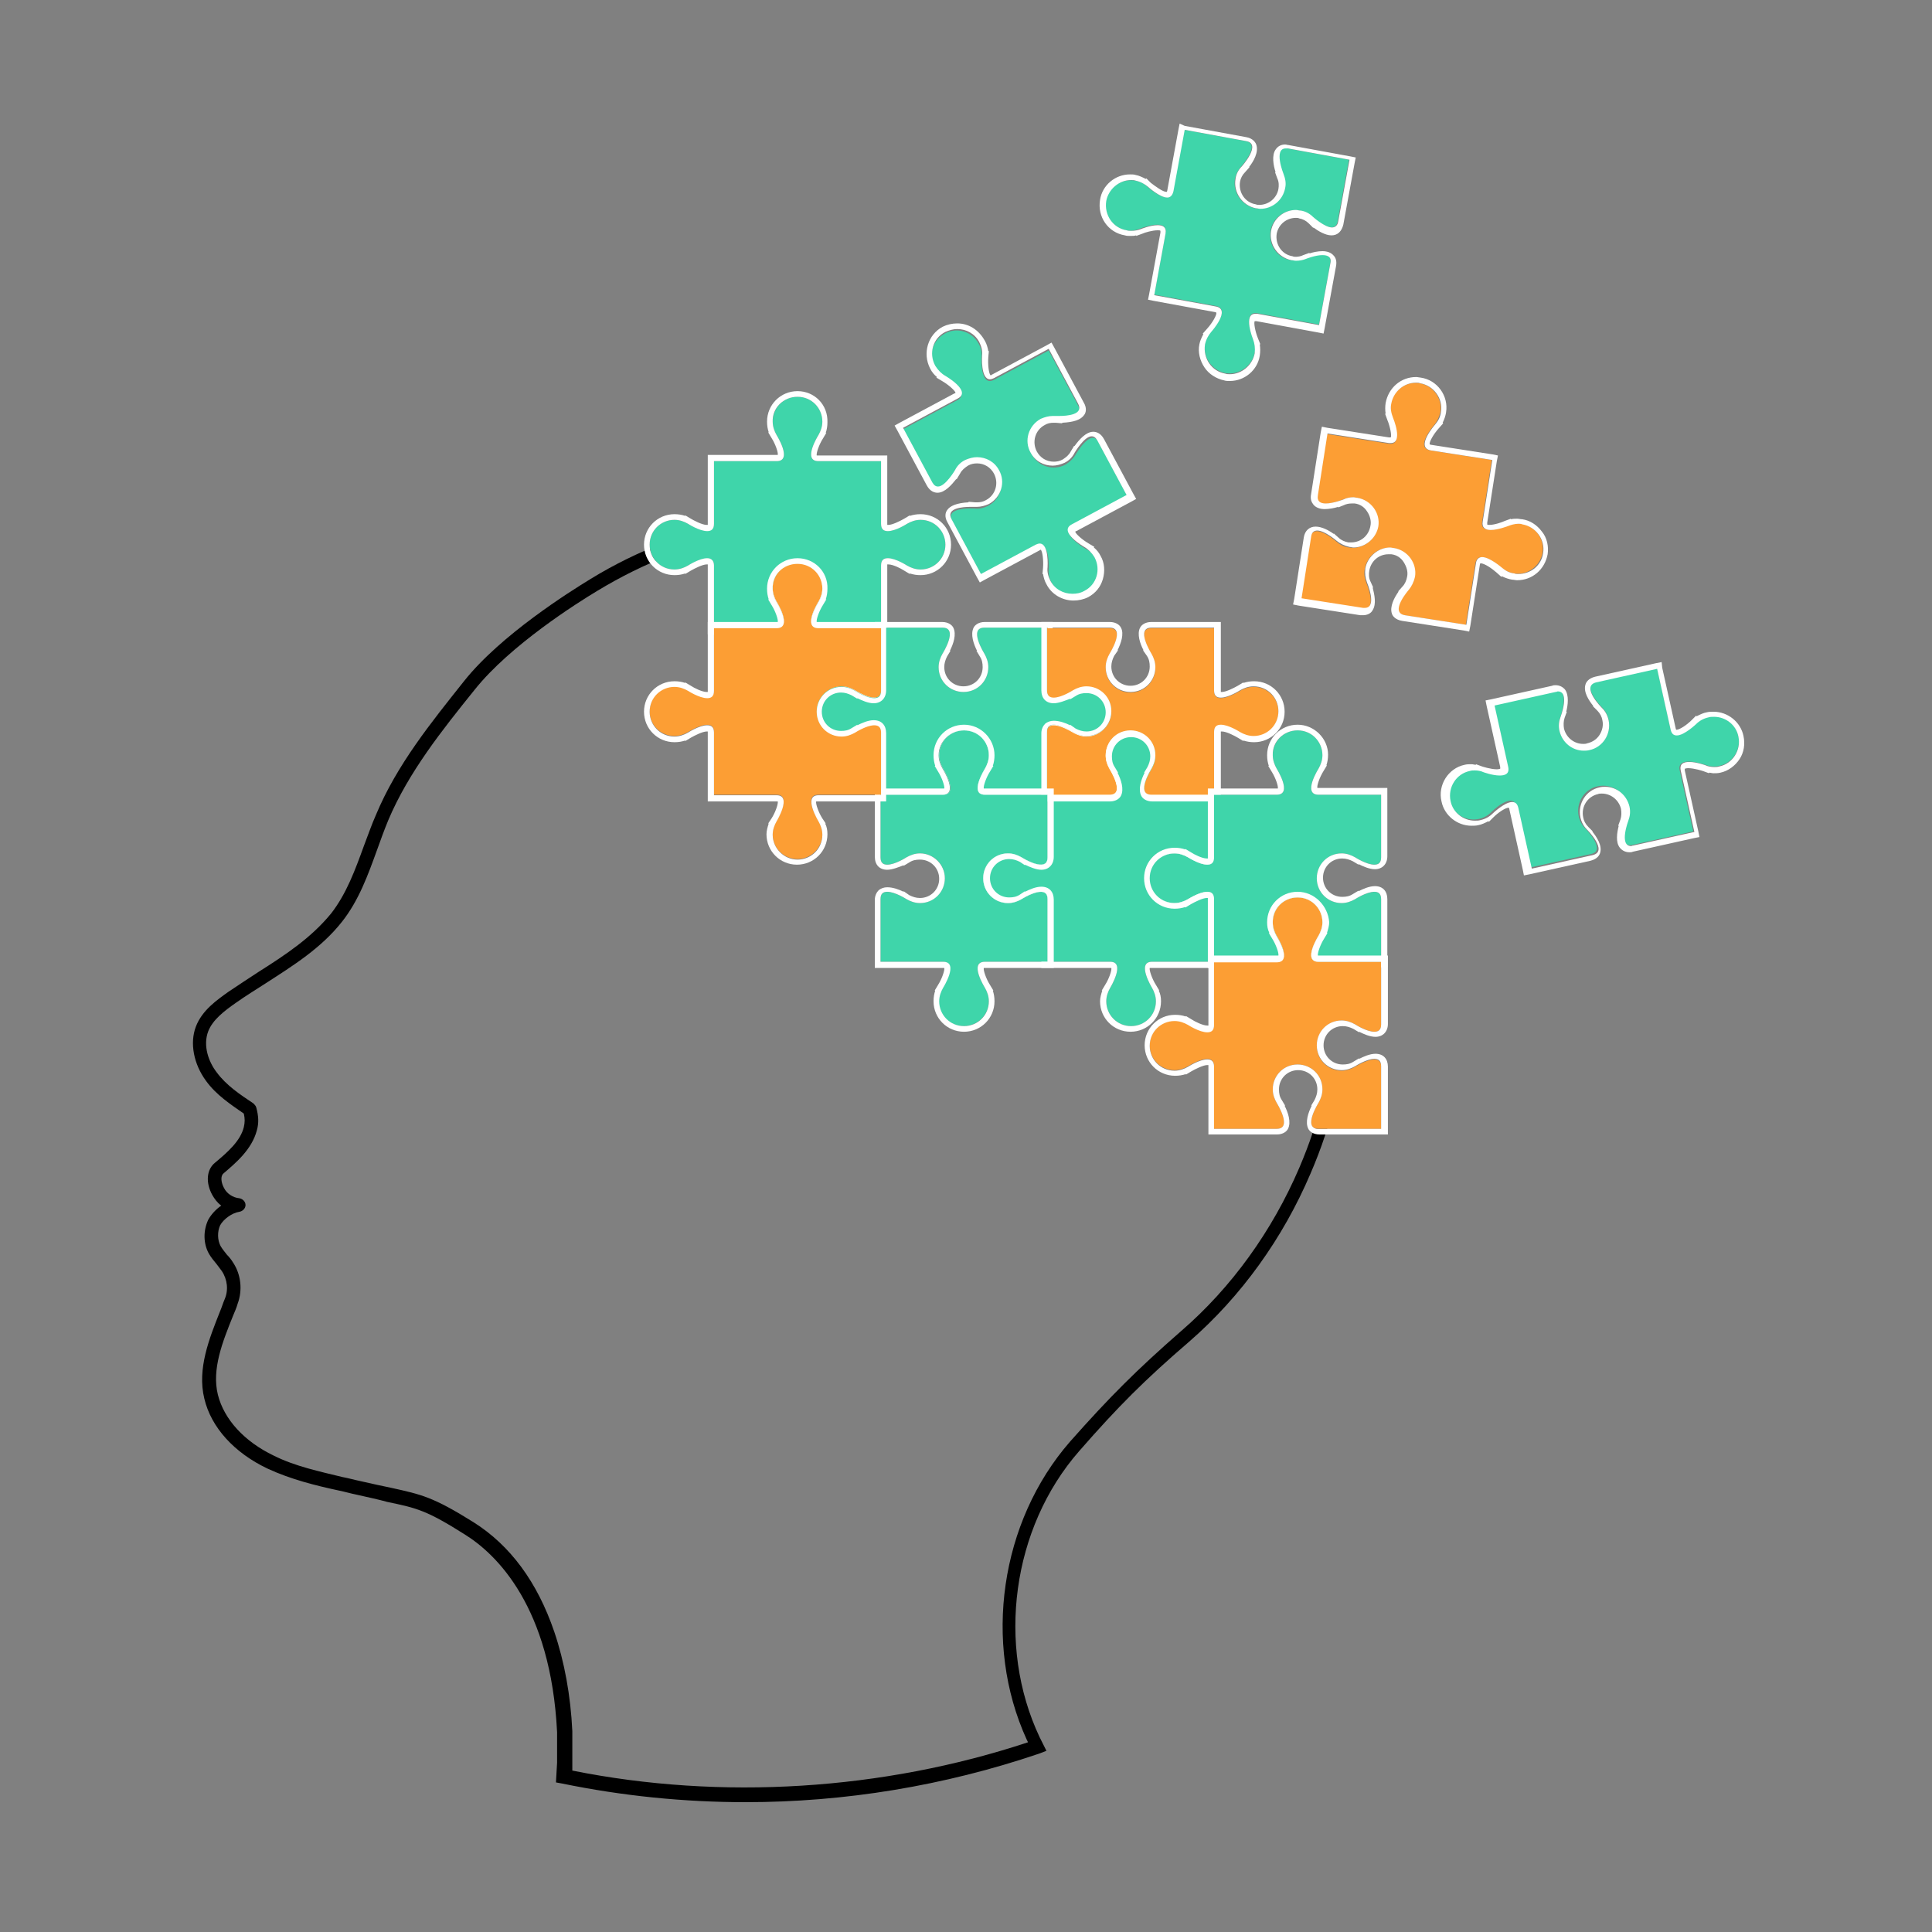 <svg xmlns="http://www.w3.org/2000/svg" xmlns:xlink="http://www.w3.org/1999/xlink" id="Capa_1" x="0px" y="0px" viewBox="0 0 342.3 342.3" style="enable-background:new 0 0 342.3 342.3;" xml:space="preserve"><rect x="0" y="0" width="342.3" height="342.3" fill="#808080" stroke="none"/> <g> <path d="M234.5,194.1c-1.1,4.4-2.5,8.6-4.3,12.8c-4.8,11.2-12,21.2-20.9,28.9c-7.9,6.9-12.7,11.7-19.7,19.6 c-12.4,14.2-15.5,35.7-7.7,52.8l0.2,0.4c0,0,0,0.1,0,0.1c-25.7,8.5-54.3,10.3-80.7,5v-6.9c0,0,0,0,0-0.1 c-0.3-6.3-1.4-12.3-3.2-17.6c-3-8.8-7.8-15.3-14.3-19.4c-7.2-4.5-9.2-4.9-14.6-6.1c-1.5-0.3-3.3-0.7-5.5-1.2c-1-0.2-2-0.5-3.1-0.7 c-4.1-1-8.4-1.9-12.2-3.8c-5.2-2.5-8.8-6.4-9.9-10.8c-1.1-4.5,0.8-9.3,2.7-14c0.3-0.7,0.6-1.4,0.8-2.1c0.9-2.4,0.6-5.2-0.8-7.3 c-0.3-0.5-0.7-1-1.1-1.4c-0.4-0.5-0.8-1-1.1-1.5c-0.6-1.1-0.6-2.6-0.1-3.7c0.6-1.1,2.1-2.2,3.4-2.4c0.6-0.1,1.1-0.6,1.1-1.2 c0-0.6-0.5-1.1-1.1-1.2c-1.1-0.1-2.2-0.8-2.7-1.8c-0.5-0.9-0.7-2.1-0.1-2.6c2.1-1.8,5-4.2,5.9-7.6c0.4-1.4,0.3-2.6-0.1-4.1 c-0.1-0.3-0.3-0.5-0.5-0.7c-2.4-1.6-4.8-3.2-6.5-5.5c-1.4-1.8-2.5-4.7-1.5-7.3c0.8-2,2.7-3.5,5-5.1c1.7-1.2,3.5-2.3,5.2-3.4 c4.8-3.1,9.8-6.2,13.5-10.9c3-3.8,4.6-8.3,6.2-12.7c0.6-1.7,1.3-3.6,2-5.3c3.6-8.5,9.5-15.9,15.3-23.1c6.3-7.9,18.2-15.4,21.7-17.5 c4.3-2.6,8.4-4.6,12.5-6.2c-0.7-0.4-1.1-1.3-1-2.2c-4.1,1.6-8.3,3.6-12.7,6.3c-3.6,2.2-15.9,9.9-22.4,18.1 c-5.8,7.3-11.9,14.8-15.6,23.7c-0.8,1.8-1.4,3.6-2.1,5.4c-1.6,4.4-3.1,8.5-5.8,12c-3.5,4.3-8,7.3-12.9,10.4 c-1.7,1.1-3.5,2.3-5.3,3.5c-2.1,1.5-4.7,3.3-5.8,6.2c-1.1,2.9-0.4,6.6,1.8,9.6c1.8,2.5,4.4,4.2,6.7,5.8c0.2,0.9,0.2,1.5,0,2.4 c-0.6,2.4-2.7,4.3-5.1,6.3c-1.5,1.2-1.7,3.5-0.5,5.7c0.4,0.7,0.9,1.4,1.6,1.9c-1,0.7-1.8,1.6-2.3,2.5c-0.9,1.9-0.9,4.2,0.1,6 c0.4,0.7,0.9,1.3,1.4,1.9c0.3,0.4,0.6,0.8,0.9,1.2c1,1.5,1.2,3.4,0.5,5c-0.3,0.7-0.5,1.4-0.8,2.1c-1.9,4.8-4.1,10.2-2.8,15.5 c1.2,5.1,5.3,9.6,11.2,12.4c4.1,1.9,8.5,3,12.7,3.9c1,0.2,2,0.5,3,0.7c2.2,0.5,4.1,0.9,5.5,1.3c5.3,1.1,7,1.5,13.8,5.8 c5.6,3.5,15.2,12.8,16.3,35v5.4l-0.2,3.5l1.1,0.2c10.7,2.2,21.6,3.3,32.5,3.3c17.6,0,35.2-2.9,52-8.6l1.3-0.5l-1.2-2.4 c-7.7-16.3-4.9-37.1,7-50.7c6.9-7.9,11.6-12.6,19.5-19.4c9.2-8,16.6-18.3,21.5-29.8c1.9-4.4,3.4-8.9,4.5-13.5 C236.2,194.3,235.4,194.2,234.5,194.1z"></path> <g> <g> <path style="fill:#FC9E34;" d="M250.6,102.2c-0.1,0.9-0.5,1.6-1.1,2.3l0,0c0,0-3.5,4-0.7,4.5l10.9,1.7l1.7-10.9 c0.5-2.8,4.5,0.7,4.5,0.7l0,0c0.6,0.5,1.4,0.9,2.3,1.1c2.4,0.4,4.7-1.3,5.1-3.7c0.4-2.4-1.3-4.7-3.7-5.1c-0.9-0.1-1.7,0-2.5,0.3 l0,0c0,0-5,2.1-4.5-0.7l1.7-10.9l-10.9-1.7c-2.8-0.5,0.7-4.5,0.7-4.5l0,0c0.5-0.6,0.9-1.4,1.1-2.3c0.4-2.4-1.3-4.7-3.7-5.1 c-2.4-0.4-4.7,1.3-5.1,3.7c-0.1,0.9,0,1.7,0.3,2.5l0,0c0,0,2.1,5-0.7,4.5l-10.9-1.7l-1.7,10.9c-0.5,2.8,4.5,0.7,4.5,0.7l0,0 c0.8-0.3,1.6-0.5,2.5-0.3c2.4,0.4,4.1,2.7,3.7,5.1c-0.4,2.4-2.7,4.1-5.1,3.7c-0.9-0.1-1.6-0.5-2.3-1.1l0,0c0,0-4-3.5-4.5-0.7 l-1.7,10.9l10.9,1.7c2.8,0.5,0.7-4.5,0.7-4.5l0,0c-0.3-0.8-0.5-1.6-0.3-2.5c0.4-2.4,2.7-4.1,5.1-3.7 C249.3,97.5,251,99.8,250.6,102.2z"></path> <path style="fill:#FFFFFF;" d="M250.9,67.8c0.2,0,0.5,0,0.7,0.1c2.4,0.4,4.1,2.7,3.7,5.1c-0.1,0.9-0.5,1.6-1.1,2.3l0,0 c0,0-3.5,4-0.7,4.5l10.9,1.7l-1.7,10.9c-0.2,1.1,0.5,1.5,1.4,1.5c1.3,0,3.1-0.7,3.1-0.7l0,0c0.5-0.2,1.2-0.4,1.8-0.4 c0.2,0,0.5,0,0.7,0.1c2.4,0.4,4.1,2.7,3.7,5.1c-0.3,2.2-2.2,3.7-4.4,3.7c-0.2,0-0.5,0-0.7-0.1c-0.9-0.1-1.6-0.5-2.3-1.1l0,0 c0,0-2.1-1.8-3.4-1.8c-0.5,0-1,0.3-1.1,1.1l-1.7,10.9l-10.9-1.7c-2.8-0.5,0.7-4.5,0.7-4.5l0,0c0.5-0.6,0.9-1.4,1.1-2.3 c0.4-2.4-1.3-4.7-3.7-5.1c-0.2,0-0.5-0.1-0.7-0.1c-2.1,0-4,1.6-4.4,3.7c-0.1,0.9,0,1.7,0.3,2.5l0,0c0,0,1.9,4.5-0.4,4.5 c-0.1,0-0.2,0-0.3,0l-10.9-1.7l1.7-10.9c0.1-0.8,0.5-1.1,1.1-1.1c1.3,0,3.4,1.8,3.4,1.8l0,0c0.6,0.5,1.4,0.9,2.3,1.1 c0.2,0,0.5,0.1,0.7,0.1c2.1,0,4-1.6,4.4-3.7c0.4-2.4-1.3-4.7-3.7-5.1c-0.2,0-0.5-0.1-0.7-0.1c-0.6,0-1.2,0.1-1.8,0.4l0,0 c0,0-1.8,0.7-3.1,0.7c-0.9,0-1.6-0.3-1.4-1.5l1.7-10.9l10.9,1.7c0.1,0,0.2,0,0.3,0c2.3,0,0.4-4.5,0.4-4.5l0,0 c-0.3-0.8-0.5-1.6-0.3-2.5C246.9,69.4,248.7,67.8,250.9,67.8 M250.9,66.8c-2.7,0-4.9,1.9-5.4,4.6c-0.1,0.6-0.1,1.3,0,1.9l-0.1,0 l0.4,1.1c0.5,1.2,0.8,2.8,0.6,3.1c0,0,0,0-0.1,0c-0.1,0-0.1,0-0.2,0l-10.9-1.7l-1-0.2l-0.2,1l-1.7,10.9c-0.2,1,0.1,1.5,0.4,1.9 c0.4,0.5,1.1,0.8,2,0.8c0.8,0,1.8-0.2,2.4-0.4l0,0.1l1-0.4c0.4-0.2,0.9-0.3,1.4-0.3c0.2,0,0.4,0,0.5,0c0.9,0.1,1.7,0.6,2.2,1.4 c0.5,0.7,0.8,1.7,0.6,2.6c-0.3,1.7-1.7,2.9-3.4,2.9c-0.2,0-0.4,0-0.5,0c-0.6-0.1-1.3-0.4-1.7-0.8l-0.9-0.8l0,0.1 c-0.8-0.6-2.1-1.3-3.2-1.3c0,0,0,0,0,0c-1.1,0-1.9,0.7-2.1,1.9l-1.7,10.9l-0.2,1l1,0.2l10.9,1.7c0.2,0,0.3,0,0.5,0 c0.7,0,1.4-0.3,1.7-0.9c0.7-1.1,0.3-2.8,0-4l0.1,0l-0.5-1.1c-0.3-0.6-0.3-1.3-0.2-1.9c0.3-1.7,1.7-2.9,3.4-2.9c0.2,0,0.4,0,0.5,0 c0.9,0.1,1.7,0.6,2.2,1.4s0.8,1.7,0.6,2.6c-0.1,0.6-0.4,1.3-0.8,1.7l-0.8,0.9l0.1,0c-0.8,1.1-1.6,2.7-1.2,3.9 c0.1,0.4,0.6,1.1,1.8,1.3l10.9,1.7l1,0.2l0.2-1l1.7-10.9c0-0.1,0.1-0.2,0.1-0.2c0,0,0,0,0,0c0.7,0,2,0.9,2.8,1.6l0.9,0.8l0.1-0.1 c0.6,0.3,1.2,0.5,1.8,0.6c0.3,0,0.6,0.1,0.9,0.1c2.7,0,4.9-1.9,5.4-4.6c0.2-1.4-0.1-2.9-1-4c-0.9-1.2-2.1-2-3.5-2.2 c-0.3,0-0.6-0.1-0.9-0.1c-0.4,0-0.7,0-1.1,0.1l0-0.1l-1.1,0.4c-0.4,0.2-1.8,0.7-2.7,0.7c-0.2,0-0.4,0-0.4-0.1c0,0,0-0.1,0-0.3 l1.7-10.9l0.2-1l-1-0.2l-10.9-1.7c-0.1,0-0.2-0.1-0.2-0.1c-0.1-0.4,0.7-1.8,1.6-2.8l0.8-0.9l-0.1-0.1c0.3-0.6,0.5-1.2,0.6-1.8 c0.5-3-1.6-5.8-4.5-6.2C251.5,66.9,251.2,66.8,250.9,66.8L250.9,66.8z"></path> </g> <g> <path style="fill:#3FD5AA;" d="M208.2,151.2c0.9,0,1.7,0.3,2.4,0.7l0,0c0,0,4.6,2.9,4.6,0v-11.1h-11.1c-2.9,0,0-4.6,0-4.6l0,0 c0.4-0.7,0.7-1.5,0.7-2.4c0-2.5-2-4.4-4.4-4.4c-2.5,0-4.4,2-4.4,4.4c0,0.9,0.3,1.7,0.7,2.4l0,0c0,0,2.9,4.6,0,4.6h-11.1v11.1 c0,2.9-4.6,0-4.6,0l0,0c-0.7-0.4-1.5-0.7-2.4-0.7c-2.5,0-4.4,2-4.4,4.4c0,2.5,2,4.4,4.4,4.4c0.9,0,1.7-0.3,2.4-0.7l0,0 c0,0,4.6-2.9,4.6,0v11.1h11.1c2.8,0,0,4.6,0,4.6l0,0c-0.4,0.7-0.7,1.5-0.7,2.4c0,2.5,2,4.4,4.4,4.4c2.5,0,4.4-2,4.4-4.4 c0-0.9-0.3-1.7-0.7-2.4l0,0c0,0-2.8-4.6,0-4.6h11.1v-11.1c0-2.9-4.6,0-4.6,0l0,0c-0.7,0.4-1.5,0.7-2.4,0.7c-2.5,0-4.4-2-4.4-4.4 C203.8,153.2,205.8,151.2,208.2,151.2z"></path> <path style="fill:#FFFFFF;" d="M200.4,129.4c2.5,0,4.4,2,4.4,4.4c0,0.9-0.3,1.7-0.7,2.4l0,0c0,0-2.9,4.6,0,4.6h11.1v11.1 c0,1-0.5,1.3-1.2,1.3c-1.4,0-3.4-1.3-3.4-1.3l0,0c-0.7-0.4-1.5-0.7-2.4-0.7c-2.5,0-4.4,2-4.4,4.4c0,2.5,2,4.4,4.4,4.4 c0.9,0,1.7-0.3,2.4-0.7l0,0c0,0,2-1.3,3.4-1.3c0.7,0,1.2,0.3,1.2,1.3v11.1h-11.1c-2.8,0,0,4.6,0,4.6l0,0c0.4,0.7,0.7,1.5,0.7,2.4 c0,2.5-2,4.4-4.4,4.4c-2.5,0-4.4-2-4.4-4.4c0-0.9,0.3-1.7,0.7-2.4l0,0c0,0,2.8-4.6,0-4.6h-11.1v-11.1c0-1-0.5-1.3-1.2-1.3 c-1.4,0-3.4,1.3-3.4,1.3l0,0c-0.7,0.4-1.5,0.7-2.4,0.7c-2.5,0-4.4-2-4.4-4.4c0-2.5,2-4.4,4.4-4.4c0.9,0,1.7,0.3,2.4,0.7l0,0 c0,0,2,1.3,3.4,1.3c0.7,0,1.2-0.3,1.2-1.3v-11.1h11.1c2.9,0,0-4.6,0-4.6l0,0c-0.4-0.7-0.7-1.5-0.7-2.4 C195.9,131.4,197.9,129.4,200.4,129.4 M200.4,128.4c-3,0-5.4,2.4-5.4,5.4c0,0.7,0.1,1.3,0.3,1.9l-0.1,0l0.6,1 c0.7,1.1,1.2,2.6,1.1,3c0,0-0.1,0-0.3,0h-11.1h-1v1v11.1c0,0.1,0,0.2,0,0.3c0,0-0.1,0-0.2,0c-0.8,0-2.2-0.7-2.8-1.1l-1-0.6l0,0.1 c-0.6-0.2-1.2-0.3-1.9-0.3c-3,0-5.4,2.4-5.4,5.4c0,3,2.4,5.4,5.4,5.4c0.7,0,1.3-0.1,1.9-0.3l0,0.1l1-0.6c0.7-0.4,2.1-1.1,2.8-1.1 c0.1,0,0.1,0,0.2,0c0,0,0,0.1,0,0.3v11.1v1h1h11.1c0.1,0,0.2,0,0.3,0c0.1,0.4-0.4,1.9-1.1,3l-0.6,1l0.1,0 c-0.2,0.6-0.4,1.3-0.4,1.9c0,3,2.4,5.4,5.4,5.4c3,0,5.4-2.4,5.4-5.4c0-0.7-0.1-1.3-0.4-1.9l0.1,0l-0.6-1c-0.7-1.1-1.2-2.6-1.1-3 c0,0,0.1,0,0.3,0h11.1h1v-1v-11.1c0-1.4-0.8-2.3-2.2-2.3c-1,0-2.1,0.5-2.9,0.9l0-0.1l-1,0.6c-0.6,0.4-1.2,0.5-1.9,0.5 c-1.9,0-3.4-1.5-3.4-3.4c0-1.9,1.5-3.4,3.4-3.4c0.7,0,1.3,0.2,1.9,0.5l1,0.6l0-0.1c0.8,0.4,1.9,0.9,2.9,0.9 c1.3,0,2.2-0.9,2.2-2.3v-11.1v-1h-1h-11.1c-0.1,0-0.2,0-0.3,0c-0.1-0.4,0.4-1.9,1.1-3l0.6-1l-0.1,0c0.2-0.6,0.3-1.2,0.3-1.9 C205.8,130.9,203.4,128.4,200.4,128.4L200.4,128.4z"></path> </g> <g> <path style="fill:#3FD5AA;" d="M145.7,104.3c0,0.9-0.3,1.7-0.7,2.4l0,0c0,0-2.9,4.6,0,4.6h11.1v-11.1c0-2.9,4.6,0,4.6,0l0,0 c0.7,0.4,1.5,0.7,2.4,0.7c2.5,0,4.4-2,4.4-4.4c0-2.5-2-4.4-4.4-4.4c-0.9,0-1.7,0.3-2.4,0.7l0,0c0,0-4.6,2.9-4.6,0V81.7H145 c-2.9,0,0-4.6,0-4.6l0,0c0.4-0.7,0.7-1.5,0.7-2.4c0-2.5-2-4.4-4.4-4.4c-2.5,0-4.4,2-4.4,4.4c0,0.9,0.3,1.7,0.7,2.4l0,0 c0,0,2.9,4.6,0,4.6h-11.1v11.1c0,2.8-4.6,0-4.6,0l0,0c-0.7-0.4-1.5-0.7-2.4-0.7c-2.5,0-4.4,2-4.4,4.4c0,2.5,2,4.4,4.4,4.4 c0.9,0,1.7-0.3,2.4-0.7l0,0c0,0,4.6-2.8,4.6,0v11.1h11.1c2.9,0,0-4.6,0-4.6l0,0c-0.4-0.7-0.7-1.5-0.7-2.4c0-2.5,2-4.4,4.4-4.4 C143.7,99.9,145.7,101.8,145.7,104.3z"></path> <path style="fill:#FFFFFF;" d="M141.3,70.3c2.5,0,4.4,2,4.4,4.4c0,0.9-0.3,1.7-0.7,2.4l0,0c0,0-2.9,4.6,0,4.6h11.1v11.1 c0,1,0.5,1.3,1.2,1.3c1.4,0,3.4-1.3,3.4-1.3l0,0c0.7-0.4,1.5-0.7,2.4-0.7c2.5,0,4.4,2,4.4,4.4c0,2.5-2,4.4-4.4,4.4 c-0.9,0-1.7-0.3-2.4-0.7l0,0c0,0-2-1.3-3.4-1.3c-0.7,0-1.2,0.3-1.2,1.3v11.1H145c-2.9,0,0-4.6,0-4.6l0,0c0.4-0.7,0.7-1.5,0.7-2.4 c0-2.5-2-4.4-4.4-4.4c-2.5,0-4.4,2-4.4,4.4c0,0.9,0.3,1.7,0.7,2.4l0,0c0,0,2.9,4.6,0,4.6h-11.1v-11.1c0-0.9-0.5-1.3-1.2-1.3 c-1.4,0-3.4,1.3-3.4,1.3l0,0c-0.7,0.4-1.5,0.7-2.4,0.7c-2.5,0-4.4-2-4.4-4.4c0-2.5,2-4.4,4.4-4.4c0.9,0,1.7,0.3,2.4,0.7l0,0 c0,0,2,1.3,3.4,1.3c0.7,0,1.2-0.3,1.2-1.3V81.7h11.1c2.9,0,0-4.6,0-4.6l0,0c-0.4-0.7-0.7-1.5-0.7-2.4 C136.8,72.3,138.8,70.3,141.3,70.3 M141.3,69.3c-3,0-5.4,2.4-5.4,5.4c0,0.7,0.1,1.3,0.3,1.9l-0.1,0l0.6,1c0.7,1.1,1.2,2.6,1.1,3 c0,0-0.1,0-0.3,0h-11.1h-1v1v11.1c0,0.1,0,0.2,0,0.3c0,0-0.1,0-0.2,0c-0.8,0-2.3-0.8-2.8-1.1l-1-0.6l0,0.1 c-0.6-0.2-1.2-0.3-1.9-0.3c-3,0-5.4,2.4-5.4,5.4c0,3,2.4,5.4,5.4,5.4c0.7,0,1.3-0.1,1.9-0.3l0,0.1l1-0.6c0.7-0.4,2.1-1.1,2.8-1.1 c0.1,0,0.1,0,0.2,0c0,0,0,0.1,0,0.3v11.1v1h1h11.1c1.2,0,1.8-0.6,2-1c0.6-1.2,0-2.9-0.6-4.1l0.1,0l-0.6-1 c-0.4-0.6-0.5-1.2-0.5-1.9c0-1.9,1.5-3.4,3.4-3.4c1.9,0,3.4,1.5,3.4,3.4c0,0.7-0.2,1.3-0.5,1.9l-0.6,1l0.1,0 c-0.6,1.2-1.2,2.9-0.6,4.1c0.2,0.4,0.8,1,2,1h11.1h1v-1v-11.1c0-0.1,0-0.2,0-0.3c0,0,0.1,0,0.2,0c0.8,0,2.2,0.7,2.8,1.1l1,0.6 l0-0.1c0.6,0.2,1.2,0.3,1.9,0.3c3,0,5.4-2.4,5.4-5.4c0-3-2.4-5.4-5.4-5.4c-0.7,0-1.3,0.1-1.9,0.3l0-0.1l-1,0.6 c-0.7,0.4-2.1,1.1-2.8,1.1c-0.1,0-0.1,0-0.2,0c0,0,0-0.1,0-0.3V81.7v-1h-1H145c-0.1,0-0.2,0-0.3,0c-0.1-0.4,0.4-1.9,1.1-3l0.6-1 l-0.1,0c0.2-0.6,0.3-1.2,0.3-1.9C146.7,71.7,144.3,69.3,141.3,69.3L141.3,69.3z"></path> </g> <g> <path style="fill:#3FD5AA;" d="M192.5,121.6c-0.9,0-1.7,0.3-2.4,0.7l0,0c0,0-4.6,2.9-4.6,0v-11.1h-11.1c-2.9,0,0,4.6,0,4.6l0,0 c0.4,0.7,0.7,1.5,0.7,2.4c0,2.5-2,4.4-4.4,4.4c-2.5,0-4.4-2-4.4-4.4c0-0.9,0.3-1.7,0.7-2.4l0,0c0,0,2.9-4.6,0-4.6H156v11.1 c0,2.9-4.6,0-4.6,0l0,0c-0.7-0.4-1.5-0.7-2.4-0.7c-2.5,0-4.4,2-4.4,4.4c0,2.5,2,4.4,4.4,4.4c0.9,0,1.7-0.3,2.4-0.7l0,0 c0,0,4.6-2.9,4.6,0v11.1H167c2.9,0,0-4.6,0-4.6l0,0c-0.4-0.7-0.7-1.5-0.7-2.4c0-2.5,2-4.4,4.4-4.4c2.5,0,4.4,2,4.4,4.4 c0,0.9-0.3,1.7-0.7,2.4l0,0c0,0-2.9,4.6,0,4.6h11.1v-11.1c0-2.9,4.6,0,4.6,0l0,0c0.7,0.4,1.5,0.7,2.4,0.7c2.5,0,4.4-2,4.4-4.4 C197,123.6,195,121.6,192.5,121.6z"></path> <path style="fill:#FFFFFF;" d="M185.6,111.2v11.1c0,1,0.5,1.3,1.2,1.3c1.4,0,3.4-1.3,3.4-1.3l0,0c0.7-0.4,1.5-0.7,2.4-0.7 c2.5,0,4.4,2,4.4,4.4c0,2.5-2,4.4-4.4,4.4c-0.9,0-1.7-0.3-2.4-0.7l0,0c0,0-2-1.3-3.4-1.3c-0.7,0-1.2,0.3-1.2,1.3v11.1h-11.1 c-2.9,0,0-4.6,0-4.6l0,0c0.4-0.7,0.7-1.5,0.7-2.4c0-2.5-2-4.4-4.4-4.4c-2.5,0-4.4,2-4.4,4.4c0,0.9,0.3,1.7,0.7,2.4l0,0 c0,0,2.9,4.6,0,4.6H156v-11.1c0-1-0.5-1.3-1.2-1.3c-1.4,0-3.4,1.3-3.4,1.3l0,0c-0.7,0.4-1.5,0.7-2.4,0.7c-2.5,0-4.4-2-4.4-4.4 c0-2.5,2-4.4,4.4-4.4c0.9,0,1.7,0.3,2.4,0.7l0,0c0,0,2,1.3,3.4,1.3c0.7,0,1.2-0.3,1.2-1.3v-11.1H167c2.9,0,0,4.6,0,4.6l0,0 c-0.4,0.7-0.7,1.5-0.7,2.4c0,2.5,2,4.4,4.4,4.4c2.5,0,4.4-2,4.4-4.4c0-0.9-0.3-1.7-0.7-2.4l0,0c0,0-2.9-4.6,0-4.6H185.6 M186.6,110.2h-1h-11.1c-1.2,0-1.8,0.6-2,1c-0.6,1.2,0,2.9,0.6,4.1l-0.1,0l0.6,1c0.4,0.6,0.5,1.2,0.5,1.9c0,1.9-1.5,3.4-3.4,3.4 s-3.4-1.5-3.4-3.4c0-0.7,0.2-1.3,0.5-1.9l0.6-1l-0.1,0c0.6-1.2,1.2-2.9,0.6-4.1c-0.2-0.4-0.8-1-2-1H156h-1v1v11.1 c0,0.1,0,0.2,0,0.3c0,0-0.1,0-0.2,0c-0.8,0-2.3-0.8-2.8-1.1l-1-0.6l0,0.1c-0.6-0.2-1.2-0.3-1.9-0.3c-3,0-5.4,2.4-5.4,5.4 c0,3,2.4,5.4,5.4,5.4c0.7,0,1.3-0.1,1.9-0.3l0,0.1l1-0.6c0.7-0.4,2.1-1.1,2.8-1.1c0.1,0,0.1,0,0.2,0c0,0,0,0.1,0,0.3v11.1v1h1 H167c1.2,0,1.8-0.6,2-1c0.6-1.1,0-2.9-0.6-4l0.1,0l-0.7-1c-0.4-0.6-0.5-1.2-0.5-1.9c0-1.9,1.5-3.4,3.4-3.4s3.4,1.5,3.4,3.4 c0,0.7-0.2,1.3-0.5,1.9l-0.7,1l0.1,0c-0.6,1.2-1.2,2.9-0.6,4c0.2,0.4,0.8,1,2,1h11.1h1v-1v-11.1c0-0.1,0-0.2,0-0.3 c0,0,0.1,0,0.2,0c0.8,0,2.2,0.7,2.8,1.1l1,0.6l0-0.1c0.6,0.2,1.2,0.3,1.9,0.3c3,0,5.4-2.4,5.4-5.4c0-3-2.4-5.4-5.4-5.4 c-0.7,0-1.3,0.1-1.9,0.3l0-0.1l-1,0.6c-0.7,0.4-2.1,1.1-2.8,1.1c-0.1,0-0.1,0-0.2,0c0,0,0-0.1,0-0.3v-11.1V110.2L186.6,110.2z"></path> </g> <g> <path style="fill:#3FD5AA;" d="M194.1,99c-0.4-0.8-1-1.4-1.8-1.8l0,0c0,0-4.7-2.7-2.2-4l9.7-5.2l-5.2-9.7c-1.3-2.5-4,2.2-4,2.2 l0,0c-0.4,0.7-1,1.3-1.8,1.8c-2.2,1.2-4.9,0.3-6-1.8c-1.2-2.2-0.3-4.9,1.8-6c0.8-0.4,1.6-0.6,2.4-0.5l0,0c0,0,5.4,0.4,4-2.2 l-5.2-9.7l-9.7,5.2c-2.5,1.3-2.2-4-2.2-4l0,0c0.1-0.8-0.1-1.7-0.5-2.4c-1.2-2.2-3.9-3-6-1.8c-2.2,1.2-3,3.9-1.8,6 c0.4,0.8,1,1.4,1.8,1.8l0,0c0,0,4.7,2.7,2.2,4l-9.7,5.2l5.2,9.7c1.3,2.5,4-2.2,4-2.2l0,0c0.4-0.7,1-1.3,1.8-1.8 c2.2-1.2,4.9-0.3,6,1.8c1.2,2.2,0.3,4.9-1.8,6c-0.8,0.4-1.6,0.6-2.4,0.5l0,0c0,0-5.4-0.4-4,2.2l5.2,9.7l9.7-5.2 c2.5-1.3,2.2,4,2.2,4l0,0c-0.1,0.8,0.1,1.7,0.5,2.4c1.2,2.2,3.9,3,6,1.8C194.4,103.8,195.2,101.1,194.1,99z"></path> <path style="fill:#FFFFFF;" d="M169.6,58.3c1.6,0,3.1,0.8,3.9,2.3c0.4,0.8,0.6,1.6,0.5,2.4l0,0c0,0-0.3,4.2,1.4,4.2 c0.2,0,0.5-0.1,0.7-0.2l9.7-5.2l5.2,9.7c1.1,2-2,2.2-3.4,2.2c-0.4,0-0.7,0-0.7,0l0,0c-0.1,0-0.2,0-0.4,0c-0.7,0-1.4,0.2-2.1,0.5 c-2.2,1.2-3,3.9-1.8,6c0.8,1.5,2.3,2.3,3.9,2.3c0.7,0,1.4-0.2,2.1-0.5c0.8-0.4,1.4-1,1.8-1.8l0,0c0,0,1.7-2.9,3-2.9 c0.4,0,0.7,0.2,1,0.7l5.2,9.7l-9.7,5.2c-2.5,1.3,2.2,4,2.2,4l0,0c0.7,0.4,1.3,1,1.8,1.8c1.2,2.2,0.4,4.9-1.8,6 c-0.7,0.4-1.4,0.5-2.1,0.5c-1.6,0-3.1-0.8-3.9-2.3c-0.4-0.8-0.6-1.6-0.5-2.4l0,0c0,0,0.3-4.2-1.4-4.2c-0.2,0-0.5,0.1-0.7,0.2 l-9.7,5.2l-5.2-9.7c-1.1-2,2-2.2,3.4-2.2c0.4,0,0.7,0,0.7,0l0,0c0.1,0,0.2,0,0.4,0c0.7,0,1.4-0.2,2.1-0.5c2.2-1.2,3-3.9,1.8-6 c-0.8-1.5-2.3-2.3-3.9-2.3c-0.7,0-1.4,0.2-2.1,0.5c-0.8,0.4-1.4,1-1.8,1.8l0,0c0,0-1.7,2.9-3,2.9c-0.4,0-0.7-0.2-1-0.7l-5.2-9.7 l9.7-5.2c2.5-1.3-2.2-4-2.2-4l0,0c-0.7-0.4-1.3-1-1.8-1.8c-1.2-2.2-0.4-4.9,1.8-6C168.2,58.5,168.9,58.3,169.6,58.3 M169.6,57.3 C169.6,57.3,169.6,57.3,169.6,57.3c-0.9,0-1.8,0.2-2.6,0.6c-2.6,1.4-3.6,4.7-2.2,7.4c0.3,0.6,0.7,1.1,1.2,1.5l-0.1,0.1l1,0.6 c1.2,0.7,2.3,1.7,2.4,2.1c0,0-0.1,0.1-0.2,0.1l-9.7,5.2l-0.9,0.5l0.5,0.9l5.2,9.7c0.6,1.1,1.4,1.3,1.9,1.3c1.3,0,2.5-1.4,3.3-2.4 l0.1,0l0.6-1c0.3-0.6,0.8-1,1.4-1.4c0.5-0.3,1.1-0.4,1.6-0.4c1.3,0,2.4,0.7,3,1.8c0.9,1.7,0.3,3.8-1.4,4.7 c-0.5,0.3-1,0.4-1.6,0.4c-0.1,0-0.2,0-0.3,0l-1.2-0.1l0,0.1c-2,0.1-3.3,0.6-3.8,1.4c-0.3,0.4-0.5,1.2,0.1,2.2l5.2,9.7l0.5,0.9 l0.9-0.5l9.7-5.2c0.1-0.1,0.2-0.1,0.2-0.1c0.3,0.3,0.5,1.8,0.4,3.2l-0.1,1.1l0.1,0c0.1,0.6,0.3,1.3,0.6,1.8 c0.9,1.8,2.8,2.9,4.8,2.9c0.9,0,1.8-0.2,2.6-0.6c1.3-0.7,2.2-1.8,2.6-3.2c0.4-1.4,0.3-2.9-0.4-4.1c-0.3-0.6-0.7-1.1-1.2-1.5 l0.1-0.1l-1-0.6c-1.2-0.7-2.3-1.7-2.4-2.1c0,0,0.1-0.1,0.2-0.1l9.7-5.2l0.9-0.5l-0.5-0.9l-5.2-9.7c-0.6-1.1-1.4-1.3-1.9-1.3 c-1.3,0-2.5,1.4-3.3,2.5l-0.1,0l-0.6,1c-0.3,0.6-0.8,1-1.4,1.4c-0.5,0.3-1.1,0.4-1.6,0.4c-1.3,0-2.4-0.7-3-1.8 c-0.9-1.7-0.3-3.8,1.4-4.7c0.5-0.3,1-0.4,1.6-0.4c0.1,0,0.2,0,0.3,0l1.2,0.1l0-0.1c2-0.1,3.3-0.5,3.9-1.4 c0.3-0.4,0.5-1.2-0.1-2.2l-5.2-9.7l-0.5-0.9l-0.9,0.5l-9.7,5.2c-0.1,0.1-0.2,0.1-0.2,0.1c-0.3-0.3-0.5-1.8-0.4-3.2l0.1-1.1 l-0.1,0c-0.1-0.6-0.3-1.3-0.6-1.8C173.4,58.4,171.6,57.3,169.6,57.3L169.6,57.3L169.6,57.3z"></path> </g> <g> <path style="fill:#3FD5AA;" d="M218.8,31.7c0.2-0.9,0.6-1.6,1.1-2.2l0,0c0,0,3.6-4,0.8-4.5l-10.9-2l-2,10.9 c-0.5,2.8-4.5-0.8-4.5-0.8l0,0c-0.6-0.6-1.4-1-2.2-1.1c-2.4-0.4-4.7,1.2-5.2,3.6c-0.4,2.4,1.2,4.7,3.6,5.2c0.9,0.2,1.7,0,2.5-0.3 l0,0c0,0,5-2,4.5,0.8l-2,10.9l10.9,2c2.8,0.5-0.8,4.5-0.8,4.5l0,0c-0.6,0.6-1,1.4-1.1,2.2c-0.4,2.4,1.2,4.7,3.6,5.2 c2.4,0.4,4.7-1.2,5.2-3.6c0.2-0.9,0-1.7-0.3-2.5l0,0c0,0-2-5,0.8-4.5l10.9,2l2-10.9c0.5-2.8-4.5-0.8-4.5-0.8l0,0 c-0.8,0.3-1.6,0.4-2.5,0.3c-2.4-0.4-4-2.7-3.6-5.2c0.4-2.4,2.7-4,5.2-3.6c0.9,0.2,1.6,0.6,2.2,1.1l0,0c0,0,4,3.6,4.5,0.8l2-10.9 l-10.9-2c-2.8-0.5-0.8,4.5-0.8,4.5l0,0c0.3,0.8,0.4,1.6,0.3,2.5c-0.4,2.4-2.7,4-5.2,3.6C220,36.4,218.4,34.1,218.8,31.7z"></path> <path style="fill:#FFFFFF;" d="M209.9,23l10.9,2c2.8,0.5-0.8,4.5-0.8,4.5l0,0c-0.6,0.6-1,1.4-1.1,2.2c-0.4,2.4,1.2,4.7,3.6,5.2 c0.3,0,0.5,0.1,0.8,0.1c2.1,0,4-1.5,4.4-3.7c0.2-0.9,0-1.7-0.3-2.5l0,0c0,0-1.8-4.5,0.4-4.5c0.1,0,0.2,0,0.4,0l10.9,2l-2,10.9 c-0.1,0.8-0.6,1.1-1.1,1.1c-1.3,0-3.4-1.9-3.4-1.9l0,0c-0.6-0.6-1.4-1-2.2-1.1c-0.3,0-0.5-0.1-0.8-0.1c-2.1,0-4,1.5-4.4,3.7 c-0.4,2.4,1.2,4.7,3.6,5.2c0.3,0,0.5,0.1,0.8,0.1c0.6,0,1.2-0.1,1.7-0.3l0,0c0,0,1.7-0.7,3-0.7c0.9,0,1.7,0.3,1.4,1.5l-2,10.9 l-10.9-2c-0.1,0-0.3,0-0.4,0c-2.2,0-0.4,4.5-0.4,4.5l0,0c0.3,0.8,0.4,1.6,0.3,2.5c-0.4,2.1-2.3,3.7-4.4,3.7c-0.3,0-0.5,0-0.8-0.1 c-2.4-0.4-4-2.7-3.6-5.2c0.2-0.9,0.6-1.6,1.1-2.2l0,0c0,0,3.6-4,0.8-4.5l-10.9-2l2-10.9c0.2-1.2-0.5-1.5-1.4-1.5 c-1.3,0-3,0.7-3,0.7l0,0c-0.5,0.2-1.1,0.3-1.7,0.3c-0.3,0-0.5,0-0.8-0.1c-2.4-0.4-4-2.7-3.6-5.2c0.4-2.1,2.3-3.7,4.4-3.7 c0.3,0,0.5,0,0.8,0.1c0.9,0.2,1.6,0.6,2.2,1.1l0,0c0,0,2.1,1.9,3.4,1.9c0.5,0,0.9-0.3,1.1-1.1L209.9,23 M209,21.9l-0.2,1l-2,10.9 c0,0.1-0.1,0.2-0.1,0.2c-0.7,0-2-1-2.8-1.6l-0.8-0.8l-0.1,0.1c-0.6-0.3-1.2-0.6-1.8-0.7c-0.3-0.1-0.6-0.1-1-0.1 c-2.6,0-4.9,1.9-5.3,4.5c-0.5,3,1.4,5.8,4.4,6.3c0.3,0.1,0.6,0.1,1,0.1c0.3,0,0.7,0,1-0.1l0,0.1l1.1-0.4c0.4-0.2,1.8-0.6,2.7-0.6 c0.3,0,0.4,0,0.5,0.1c0,0,0,0.1,0,0.3l-2,10.9l-0.2,1l1,0.2l10.9,2c0.1,0,0.2,0.1,0.2,0.1c0.1,0.4-0.7,1.8-1.6,2.8l-0.8,0.9 l0.1,0.1c-0.3,0.6-0.6,1.2-0.7,1.8c-0.3,1.4,0.1,2.9,0.9,4.1c0.8,1.2,2.1,2,3.5,2.3c0.3,0.1,0.6,0.1,1,0.1c2.6,0,4.9-1.9,5.3-4.5 c0.1-0.7,0.1-1.3,0-2l0.1,0l-0.4-1c-0.5-1.2-0.8-2.8-0.6-3.1c0,0,0,0,0.1,0c0.1,0,0.1,0,0.2,0l10.9,2l1,0.2l0.2-1l2-10.9 c0.2-1-0.1-1.6-0.4-1.9c-0.4-0.5-1.1-0.8-2-0.8c-0.8,0-1.7,0.2-2.3,0.4l0-0.1l-1.1,0.4c-0.4,0.2-0.9,0.3-1.3,0.3 c-0.2,0-0.4,0-0.6-0.1c-1.9-0.3-3.1-2.1-2.8-4c0.3-1.6,1.7-2.8,3.4-2.8c0.2,0,0.4,0,0.6,0.1c0.6,0.1,1.2,0.4,1.7,0.9l0.8,0.8 l0-0.1c0.8,0.6,2.1,1.4,3.2,1.4c1.1,0,1.8-0.7,2.1-1.9l2-10.9l0.2-1l-1-0.2l-10.9-2c-0.2,0-0.4-0.1-0.6-0.1 c-0.7,0-1.3,0.3-1.7,0.9c-0.7,1-0.4,2.8,0,4l-0.1,0l0.4,1.1c0.3,0.6,0.3,1.3,0.2,1.9c-0.3,1.6-1.7,2.8-3.4,2.8 c-0.2,0-0.4,0-0.6-0.1c-1.9-0.3-3.1-2.1-2.8-4c0.1-0.6,0.4-1.2,0.9-1.7l0.8-0.9l-0.1,0c0.8-1,1.7-2.6,1.3-3.9 c-0.1-0.4-0.6-1.2-1.8-1.4l-10.9-2L209,21.9L209,21.9z"></path> </g> <g> <path style="fill:#FC9E34;" d="M192.5,130.5c-0.9,0-1.7-0.3-2.4-0.7l0,0c0,0-4.6-2.9-4.6,0v11.1h11.1c2.9,0,0-4.6,0-4.6l0,0 c-0.4-0.7-0.7-1.5-0.7-2.4c0-2.5,2-4.4,4.4-4.4c2.5,0,4.4,2,4.4,4.4c0,0.9-0.3,1.7-0.7,2.4l0,0c0,0-2.9,4.6,0,4.6h11.1v-11.1 c0-2.9,4.6,0,4.6,0l0,0c0.7,0.4,1.5,0.7,2.4,0.7c2.5,0,4.4-2,4.4-4.4c0-2.5-2-4.4-4.4-4.4c-0.9,0-1.7,0.3-2.4,0.7l0,0 c0,0-4.6,2.9-4.6,0v-11.1H204c-2.9,0,0,4.6,0,4.6l0,0c0.4,0.7,0.7,1.5,0.7,2.4c0,2.5-2,4.4-4.4,4.4c-2.5,0-4.4-2-4.4-4.4 c0-0.9,0.3-1.7,0.7-2.4l0,0c0,0,2.9-4.6,0-4.6h-11.1v11.1c0,2.9,4.6,0,4.6,0l0,0c0.7-0.4,1.5-0.7,2.4-0.7c2.5,0,4.4,2,4.4,4.4 C196.9,128.5,194.9,130.5,192.5,130.5z"></path> <path style="fill:#FFFFFF;" d="M215.1,111.2v11.1c0,1,0.5,1.3,1.2,1.3c1.4,0,3.4-1.3,3.4-1.3l0,0c0.7-0.4,1.5-0.7,2.4-0.7 c2.5,0,4.4,2,4.4,4.4c0,2.5-2,4.4-4.4,4.4c-0.9,0-1.7-0.3-2.4-0.7l0,0c0,0-2-1.3-3.4-1.3c-0.7,0-1.2,0.3-1.2,1.3v11.1H204 c-2.9,0,0-4.6,0-4.6l0,0c0.4-0.7,0.7-1.5,0.7-2.4c0-2.5-2-4.4-4.4-4.4c-2.5,0-4.4,2-4.4,4.4c0,0.9,0.3,1.7,0.7,2.4l0,0 c0,0,2.9,4.6,0,4.6h-11.1v-11.1c0-1,0.5-1.3,1.2-1.3c1.4,0,3.4,1.3,3.4,1.3l0,0c0.7,0.4,1.5,0.7,2.4,0.7c2.5,0,4.4-2,4.4-4.4 c0-2.5-2-4.4-4.4-4.4c-0.9,0-1.7,0.3-2.4,0.7l0,0c0,0-2,1.3-3.4,1.3c-0.7,0-1.2-0.3-1.2-1.3v-11.1h11.1c2.9,0,0,4.6,0,4.6l0,0 c-0.4,0.7-0.7,1.5-0.7,2.4c0,2.5,2,4.4,4.4,4.4c2.5,0,4.4-2,4.4-4.4c0-0.9-0.3-1.7-0.7-2.4l0,0c0,0-2.9-4.6,0-4.6H215.1 M216.1,110.2h-1H204c-1.2,0-1.8,0.6-2,1c-0.6,1.1,0,2.9,0.6,4l-0.1,0l0.7,1c0.4,0.6,0.5,1.2,0.5,1.9c0,1.9-1.5,3.4-3.4,3.4 c-1.9,0-3.4-1.5-3.4-3.4c0-0.7,0.2-1.3,0.5-1.9l0.7-1l-0.1,0c0.6-1.2,1.2-2.9,0.6-4c-0.2-0.4-0.8-1-2-1h-11.1h-1v1v11.1 c0,1.4,0.8,2.3,2.2,2.3c0.9,0,2.1-0.5,2.9-0.8l0,0.1l1-0.6c0.6-0.4,1.2-0.5,1.9-0.5c1.9,0,3.4,1.5,3.4,3.4c0,1.9-1.5,3.4-3.4,3.4 c-0.7,0-1.3-0.2-1.9-0.5l-1-0.7l0,0.1c-0.8-0.4-1.9-0.8-2.9-0.8c-0.6,0-1.1,0.2-1.5,0.5c-0.4,0.4-0.7,1-0.7,1.7v11.1v1h1h11.1 c1.2,0,1.8-0.6,2-1c0.6-1.2,0-2.9-0.6-4.1l0.1,0l-0.6-1c-0.4-0.6-0.5-1.2-0.5-1.9c0-1.9,1.5-3.4,3.4-3.4c1.9,0,3.4,1.5,3.4,3.4 c0,0.7-0.2,1.3-0.5,1.9l-0.6,1l0.1,0c-0.6,1.2-1.2,2.9-0.6,4.1c0.2,0.4,0.8,1,2,1h11.1h1v-1v-11.1c0-0.1,0-0.2,0-0.3 c0,0,0.1,0,0.2,0c0.8,0,2.3,0.8,2.8,1.1l1,0.6l0-0.1c0.6,0.2,1.2,0.3,1.9,0.3c3,0,5.4-2.4,5.4-5.4c0-3-2.4-5.4-5.4-5.4 c-0.7,0-1.3,0.1-1.9,0.3l0-0.1l-1,0.6c-0.7,0.4-2.1,1.1-2.8,1.1c-0.1,0-0.1,0-0.2,0c0,0,0-0.1,0-0.3v-11.1V110.2L216.1,110.2z"></path> </g> <g> <path style="fill:#3FD5AA;" d="M262,145.1c0.9-0.2,1.6-0.6,2.2-1.2l0,0c0,0,3.8-3.8,4.5-1l2.4,10.8l10.8-2.4c2.8-0.6-1-4.5-1-4.5 l0,0c-0.6-0.6-1-1.3-1.2-2.2c-0.5-2.4,1-4.8,3.4-5.3c2.4-0.5,4.8,1,5.3,3.4c0.2,0.9,0.1,1.7-0.2,2.5l0,0c0,0-1.8,5.1,1,4.5 l10.8-2.4l-2.4-10.8c-0.6-2.8,4.5-1,4.5-1l0,0c0.8,0.3,1.6,0.4,2.5,0.2c2.4-0.5,3.9-2.9,3.4-5.3c-0.5-2.4-2.9-3.9-5.3-3.4 c-0.9,0.2-1.6,0.6-2.2,1.2l0,0c0,0-3.8,3.8-4.5,1l-2.4-10.8l-10.8,2.4c-2.8,0.6,1,4.5,1,4.5l0,0c0.6,0.6,1,1.3,1.2,2.2 c0.5,2.4-1,4.8-3.4,5.3c-2.4,0.5-4.8-1-5.3-3.4c-0.2-0.9-0.1-1.7,0.2-2.5l0,0c0,0,1.8-5.1-1-4.5l-10.8,2.4l2.4,10.8 c0.6,2.8-4.5,1-4.5,1l0,0c-0.8-0.3-1.6-0.4-2.5-0.2c-2.4,0.5-3.9,2.9-3.4,5.3C257.3,144.1,259.6,145.6,262,145.1z"></path> <path style="fill:#FFFFFF;" d="M293.6,118.5l2.4,10.8c0.2,0.8,0.6,1,1.1,1c1.3,0,3.4-2,3.4-2l0,0c0.6-0.6,1.3-1,2.2-1.2 c0.3-0.1,0.6-0.1,1-0.1c2,0,3.9,1.4,4.3,3.5c0.5,2.4-1,4.8-3.4,5.3c-0.3,0.1-0.6,0.1-0.9,0.1c-0.5,0-1.1-0.1-1.5-0.3l0,0 c0,0-1.6-0.6-2.9-0.6c-1,0-1.8,0.3-1.5,1.6l2.4,10.8l-10.8,2.4c-0.2,0-0.3,0.1-0.4,0.1c-2.2,0-0.5-4.5-0.5-4.5l0,0 c0.3-0.8,0.4-1.6,0.2-2.5c-0.5-2.1-2.3-3.5-4.3-3.5c-0.3,0-0.6,0-1,0.1c-2.4,0.5-3.9,2.9-3.4,5.3c0.2,0.9,0.6,1.6,1.2,2.2l0,0 c0,0,3.8,3.8,1,4.5l-10.8,2.4l-2.4-10.8c-0.2-0.8-0.6-1-1.1-1c-1.3,0-3.4,2-3.4,2l0,0c-0.6,0.6-1.3,1-2.2,1.2 c-0.3,0.1-0.6,0.1-1,0.1c-2,0-3.9-1.4-4.3-3.5c-0.5-2.4,1-4.8,3.4-5.3c0.3-0.1,0.6-0.1,0.9-0.1c0.5,0,1.1,0.1,1.5,0.3l0,0 c0,0,1.6,0.6,2.9,0.6c1,0,1.8-0.3,1.5-1.6l-2.4-10.8l10.8-2.4c0.2,0,0.3-0.1,0.4-0.1c2.2,0,0.5,4.5,0.5,4.5l0,0 c-0.3,0.8-0.4,1.6-0.2,2.5c0.5,2.1,2.3,3.5,4.3,3.5c0.3,0,0.6,0,1-0.1c2.4-0.5,3.9-2.9,3.4-5.3c-0.2-0.9-0.6-1.6-1.2-2.2l0,0 c0,0-3.8-3.8-1-4.5L293.6,118.5 M294.4,117.3l-1,0.2l-10.8,2.4c-1.2,0.3-1.6,1-1.7,1.4c-0.4,1.3,0.6,2.8,1.4,3.8l-0.1,0l0.8,0.8 c0.5,0.5,0.8,1.1,0.9,1.7c0.2,0.9,0,1.8-0.5,2.6c-0.5,0.8-1.3,1.3-2.2,1.5c-0.2,0.1-0.5,0.1-0.7,0.1c-1.6,0-3-1.1-3.4-2.7 c-0.1-0.6-0.1-1.3,0.1-1.9l0.4-1.1l-0.1,0c0.3-1.2,0.5-2.9-0.2-3.9c-0.4-0.5-1-0.8-1.7-0.8c-0.2,0-0.4,0-0.6,0.1l-10.8,2.4 l-1,0.2l0.2,1l2.4,10.8c0,0.1,0,0.2,0,0.3c-0.1,0-0.2,0.1-0.6,0.1c-1.1,0-2.6-0.5-2.6-0.5l-1.1-0.4l0,0.1c-0.3,0-0.5-0.1-0.8-0.1 c-0.4,0-0.8,0-1.2,0.1c-2.9,0.6-4.8,3.6-4.1,6.5c0.5,2.5,2.8,4.3,5.3,4.3c0.4,0,0.8,0,1.2-0.1c0.6-0.1,1.2-0.4,1.8-0.7l0.1,0.1 l0.8-0.8c0.8-0.8,2.1-1.7,2.7-1.7c0,0,0,0,0,0c0,0,0.1,0.1,0.1,0.2l2.4,10.8l0.2,1l1-0.2l10.8-2.4c1.2-0.3,1.6-1,1.7-1.4 c0.4-1.3-0.6-2.8-1.4-3.8l0.1,0l-0.8-0.8c-0.5-0.5-0.8-1.1-0.9-1.7c-0.4-1.9,0.8-3.7,2.6-4.1c0.2-0.1,0.5-0.1,0.7-0.1 c1.6,0,3,1.1,3.4,2.7c0.1,0.6,0.1,1.3-0.1,1.9l-0.4,1.1l0.1,0c-0.3,1.2-0.6,2.9,0.2,3.9c0.4,0.5,1,0.8,1.7,0.8 c0.2,0,0.4,0,0.6-0.1l10.8-2.4l1-0.2l-0.2-1l-2.4-10.8c0-0.1,0-0.2,0-0.3c0.1,0,0.2-0.1,0.6-0.1c1.1,0,2.6,0.5,2.6,0.5l1.1,0.4 l0-0.1c0.3,0,0.5,0.1,0.8,0.1c0.4,0,0.8,0,1.2-0.1c1.4-0.3,2.6-1.2,3.4-2.4c0.8-1.2,1-2.7,0.7-4.1c-0.5-2.5-2.8-4.3-5.3-4.3 c-0.4,0-0.8,0-1.2,0.1c-0.6,0.1-1.2,0.4-1.8,0.7l-0.1-0.1l-0.8,0.8c-0.8,0.8-2.1,1.7-2.7,1.7c0,0,0,0,0,0c0,0-0.1-0.1-0.1-0.2 l-2.4-10.8L294.4,117.3L294.4,117.3z"></path> </g> <g> <path style="fill:#3FD5AA;" d="M237.7,151.2c0.9,0,1.7,0.3,2.4,0.7l0,0c0,0,4.6,2.9,4.6,0v-11.1h-11.1c-2.9,0,0-4.6,0-4.6l0,0 c0.4-0.7,0.7-1.5,0.7-2.4c0-2.5-2-4.4-4.4-4.4c-2.5,0-4.4,2-4.4,4.4c0,0.9,0.3,1.7,0.7,2.4l0,0c0,0,2.9,4.6,0,4.6h-11.1v11.1 c0,2.9-4.6,0-4.6,0l0,0c-0.7-0.4-1.5-0.7-2.4-0.7c-2.5,0-4.4,2-4.4,4.4c0,2.5,2,4.4,4.4,4.4c0.9,0,1.7-0.3,2.4-0.7l0,0 c0,0,4.6-2.9,4.6,0v11.1h11.1c2.9,0,0-4.6,0-4.6l0,0c-0.4-0.7-0.7-1.5-0.7-2.4c0-2.5,2-4.4,4.4-4.4c2.5,0,4.4,2,4.4,4.4 c0,0.9-0.3,1.7-0.7,2.4l0,0c0,0-2.9,4.6,0,4.6h11.1v-11.1c0-2.9-4.6,0-4.6,0l0,0c-0.7,0.4-1.5,0.7-2.4,0.7c-2.5,0-4.4-2-4.4-4.4 C233.3,153.2,235.3,151.2,237.7,151.2z"></path> <path style="fill:#FFFFFF;" d="M229.9,129.4c2.5,0,4.4,2,4.4,4.4c0,0.9-0.3,1.7-0.7,2.4l0,0c0,0-2.9,4.6,0,4.6h11.1v11.1 c0,1-0.5,1.3-1.2,1.3c-1.4,0-3.4-1.3-3.4-1.3l0,0c-0.7-0.4-1.5-0.7-2.4-0.7c-2.5,0-4.4,2-4.4,4.4c0,2.5,2,4.4,4.4,4.4 c0.9,0,1.7-0.3,2.4-0.7l0,0c0,0,2-1.3,3.4-1.3c0.7,0,1.2,0.3,1.2,1.3v11.1h-11.1c-2.9,0,0-4.6,0-4.6l0,0c0.4-0.7,0.7-1.5,0.7-2.4 c0-2.5-2-4.4-4.4-4.4c-2.5,0-4.4,2-4.4,4.4c0,0.9,0.3,1.7,0.7,2.4l0,0c0,0,2.9,4.6,0,4.6h-11.1v-11.1c0-1-0.5-1.3-1.2-1.3 c-1.4,0-3.4,1.3-3.4,1.3l0,0c-0.7,0.4-1.5,0.7-2.4,0.7c-2.5,0-4.4-2-4.4-4.4c0-2.5,2-4.4,4.4-4.4c0.9,0,1.7,0.3,2.4,0.7l0,0 c0,0,2,1.3,3.4,1.3c0.7,0,1.2-0.3,1.2-1.3v-11.1h11.1c2.9,0,0-4.6,0-4.6l0,0c-0.4-0.7-0.7-1.5-0.7-2.4 C225.4,131.4,227.4,129.4,229.9,129.4 M229.9,128.4c-3,0-5.4,2.4-5.4,5.4c0,0.7,0.1,1.3,0.3,1.9l-0.1,0l0.6,1 c0.7,1.1,1.2,2.6,1.1,3c0,0-0.1,0-0.3,0h-11.1h-1v1v11.1c0,0.1,0,0.2,0,0.3c0,0-0.1,0-0.2,0c-0.8,0-2.2-0.7-2.8-1.1l-1-0.6l0,0.1 c-0.6-0.2-1.2-0.3-1.9-0.3c-3,0-5.4,2.4-5.4,5.4c0,3,2.4,5.4,5.4,5.4c0.7,0,1.3-0.1,1.9-0.3l0,0.1l1-0.6c0.7-0.4,2.1-1.1,2.8-1.1 c0.1,0,0.1,0,0.2,0c0,0,0,0.1,0,0.3v11.1v1h1h11.1c1.2,0,1.8-0.6,2-1c0.6-1.2,0-2.9-0.6-4.1l0.1,0l-0.6-1 c-0.4-0.6-0.5-1.2-0.5-1.9c0-1.9,1.5-3.4,3.4-3.4c1.9,0,3.4,1.5,3.4,3.4c0,0.7-0.2,1.3-0.5,1.9l-0.6,0.9l0.1,0 c-0.6,1.2-1.2,2.9-0.6,4.1c0.2,0.4,0.8,1,2,1h11.1h1v-1v-11.1c0-1.4-0.8-2.3-2.2-2.3c-1,0-2.1,0.5-2.9,0.9l0-0.1l-1,0.6 c-0.6,0.4-1.2,0.5-1.9,0.5c-1.9,0-3.4-1.5-3.4-3.4c0-1.9,1.5-3.4,3.4-3.4c0.7,0,1.3,0.2,1.9,0.5l1,0.6l0-0.1 c0.8,0.4,1.9,0.9,2.9,0.9c1.3,0,2.2-0.9,2.2-2.3v-11.1v-1h-1h-11.1c-0.1,0-0.2,0-0.3,0c-0.1-0.4,0.4-1.9,1.1-3l0.6-1l-0.1,0 c0.2-0.6,0.3-1.2,0.3-1.9C235.3,130.9,232.9,128.4,229.9,128.4L229.9,128.4z"></path> </g> <g> <path style="fill:#3FD5AA;" d="M175.2,177.4c0-0.9-0.3-1.7-0.7-2.4l0,0c0,0-2.9-4.6,0-4.6h11.1v-11.1c0-2.9-4.6,0-4.6,0l0,0 c-0.7,0.4-1.5,0.7-2.4,0.7c-2.5,0-4.4-2-4.4-4.4c0-2.5,2-4.4,4.4-4.4c0.9,0,1.7,0.3,2.4,0.7l0,0c0,0,4.6,2.9,4.6,0v-11.1h-11.1 c-2.9,0,0-4.6,0-4.6l0,0c0.4-0.7,0.7-1.5,0.7-2.4c0-2.5-2-4.4-4.4-4.4c-2.5,0-4.4,2-4.4,4.4c0,0.9,0.3,1.7,0.7,2.4l0,0 c0,0,2.9,4.6,0,4.6H156v11.1c0,2.9,4.6,0,4.6,0l0,0c0.7-0.4,1.5-0.7,2.4-0.7c2.5,0,4.4,2,4.4,4.4s-2,4.4-4.4,4.4 c-0.9,0-1.7-0.3-2.4-0.7l0,0c0,0-4.6-2.9-4.6,0v11.1H167c2.9,0,0,4.6,0,4.6l0,0c-0.4,0.7-0.7,1.5-0.7,2.4c0,2.5,2,4.4,4.4,4.4 C173.2,181.8,175.2,179.8,175.2,177.4z"></path> <path style="fill:#FFFFFF;" d="M170.8,129.4c2.5,0,4.4,2,4.4,4.4c0,0.9-0.3,1.7-0.7,2.4l0,0c0,0-2.9,4.6,0,4.6h11.1v11.1 c0,1-0.5,1.3-1.2,1.3c-1.4,0-3.4-1.3-3.4-1.3l0,0c-0.7-0.4-1.5-0.7-2.4-0.7c-2.5,0-4.4,2-4.4,4.4c0,2.5,2,4.4,4.4,4.4 c0.9,0,1.7-0.3,2.4-0.7l0,0c0,0,2-1.3,3.4-1.3c0.7,0,1.2,0.3,1.2,1.3v11.1h-11.1c-2.9,0,0,4.6,0,4.6l0,0c0.4,0.7,0.7,1.5,0.7,2.4 c0,2.5-2,4.4-4.4,4.4c-2.5,0-4.4-2-4.4-4.4c0-0.9,0.3-1.7,0.7-2.4l0,0c0,0,2.9-4.6,0-4.6H156v-11.1c0-1,0.5-1.3,1.2-1.3 c1.4,0,3.4,1.3,3.4,1.3l0,0c0.7,0.4,1.5,0.7,2.4,0.7c2.5,0,4.4-2,4.4-4.4s-2-4.4-4.4-4.4c-0.9,0-1.7,0.3-2.4,0.7l0,0 c0,0-2,1.3-3.4,1.3c-0.7,0-1.2-0.3-1.2-1.3v-11.1H167c2.9,0,0-4.6,0-4.6l0,0c-0.4-0.7-0.7-1.5-0.7-2.4 C166.3,131.4,168.3,129.4,170.8,129.4 M170.8,128.4c-3,0-5.4,2.4-5.4,5.4c0,0.7,0.1,1.3,0.3,1.9l-0.1,0l0.6,1 c0.7,1.1,1.2,2.6,1.1,3c0,0-0.1,0-0.3,0H156h-1v1v11.1c0,1.4,0.8,2.3,2.2,2.3c0.9,0,2.1-0.5,2.9-0.8l0,0.1l1-0.6 c0.6-0.4,1.2-0.5,1.9-0.5c1.9,0,3.4,1.5,3.4,3.4s-1.5,3.4-3.4,3.4c-0.7,0-1.3-0.2-1.9-0.5l-1-0.7l0,0.1c-0.8-0.4-1.9-0.8-2.9-0.8 c-0.6,0-1.1,0.2-1.5,0.5c-0.4,0.4-0.7,1-0.7,1.7v11.1v1h1H167c0.1,0,0.2,0,0.3,0c0.1,0.4-0.4,1.9-1.1,3l-0.6,1l0.1,0 c-0.2,0.6-0.3,1.2-0.3,1.9c0,3,2.4,5.4,5.4,5.4c3,0,5.4-2.4,5.4-5.4c0-0.7-0.1-1.3-0.3-1.9l0.1,0l-0.6-1c-0.7-1.1-1.2-2.6-1.1-3 c0,0,0.1,0,0.3,0h11.1h1v-1v-11.1c0-1.4-0.8-2.3-2.2-2.3c-1,0-2.1,0.5-2.9,0.9l0-0.1l-0.9,0.6c-0.6,0.4-1.2,0.5-1.9,0.5 c-1.9,0-3.4-1.5-3.4-3.4s1.5-3.4,3.4-3.4c0.7,0,1.3,0.2,1.9,0.5l0.9,0.6l0-0.1c0.8,0.4,2,0.9,2.9,0.9c1.3,0,2.2-0.9,2.2-2.3 v-11.1v-1h-1h-11.1c-0.1,0-0.2,0-0.3,0c-0.1-0.4,0.4-1.9,1.1-3l0.6-1l-0.1,0c0.2-0.6,0.3-1.2,0.3-1.9 C176.2,130.9,173.8,128.4,170.8,128.4L170.8,128.4z"></path> </g> <g> <path style="fill:#FC9E34;" d="M149.1,121.6c0.9,0,1.7,0.3,2.4,0.7l0,0c0,0,4.6,2.9,4.6,0v-11.1H145c-2.9,0,0-4.6,0-4.6l0,0 c0.4-0.7,0.7-1.5,0.7-2.4c0-2.5-2-4.4-4.4-4.4c-2.5,0-4.4,2-4.4,4.4c0,0.9,0.3,1.7,0.7,2.4l0,0c0,0,2.9,4.6,0,4.6h-11.1v11.1 c0,2.9-4.6,0-4.6,0l0,0c-0.7-0.4-1.5-0.7-2.4-0.7c-2.5,0-4.4,2-4.4,4.4c0,2.5,2,4.4,4.4,4.4c0.9,0,1.7-0.3,2.4-0.7l0,0 c0,0,4.6-2.9,4.6,0v11.1h11.1c2.8,0,0,4.6,0,4.6l0,0c-0.4,0.7-0.7,1.5-0.7,2.4c0,2.5,2,4.4,4.4,4.4s4.4-2,4.4-4.4 c0-0.9-0.3-1.7-0.7-2.4l0,0c0,0-2.9-4.6,0-4.6h11.1v-11.1c0-2.9-4.6,0-4.6,0l0,0c-0.7,0.4-1.5,0.7-2.4,0.7c-2.5,0-4.4-2-4.4-4.4 C144.7,123.6,146.7,121.6,149.1,121.6z"></path> <path style="fill:#FFFFFF;" d="M141.3,99.9c2.5,0,4.4,2,4.4,4.4c0,0.9-0.3,1.7-0.7,2.4l0,0c0,0-2.9,4.6,0,4.6h11.1v11.1 c0,1-0.5,1.3-1.2,1.3c-1.4,0-3.4-1.3-3.4-1.3l0,0c-0.7-0.4-1.5-0.7-2.4-0.7c-2.5,0-4.4,2-4.4,4.4c0,2.5,2,4.4,4.4,4.4 c0.9,0,1.7-0.3,2.4-0.7l0,0c0,0,2-1.3,3.4-1.3c0.7,0,1.2,0.3,1.2,1.3v11.1H145c-2.8,0,0,4.6,0,4.6l0,0c0.4,0.7,0.7,1.5,0.7,2.4 c0,2.5-2,4.4-4.4,4.4s-4.4-2-4.4-4.4c0-0.9,0.3-1.7,0.7-2.4l0,0c0,0,2.8-4.6,0-4.6h-11.1v-11.1c0-1-0.5-1.3-1.2-1.3 c-1.4,0-3.4,1.3-3.4,1.3l0,0c-0.7,0.4-1.5,0.7-2.4,0.7c-2.5,0-4.4-2-4.4-4.4c0-2.5,2-4.4,4.4-4.4c0.9,0,1.7,0.3,2.4,0.7l0,0 c0,0,2,1.3,3.4,1.3c0.7,0,1.2-0.3,1.2-1.3v-11.1h11.1c2.9,0,0-4.6,0-4.6l0,0c-0.4-0.7-0.7-1.5-0.7-2.4 C136.8,101.8,138.8,99.9,141.3,99.9 M141.3,98.9c-3,0-5.4,2.4-5.4,5.4c0,0.7,0.1,1.3,0.3,1.9l-0.1,0l0.6,1c0.7,1.1,1.2,2.6,1.1,3 c0,0-0.1,0-0.3,0h-11.1h-1v1v11.1c0,0.1,0,0.2,0,0.3c0,0-0.1,0-0.2,0c-0.8,0-2.2-0.7-2.8-1.1l-1-0.6l0,0.1 c-0.6-0.2-1.2-0.3-1.9-0.3c-3,0-5.4,2.4-5.4,5.4c0,3,2.4,5.4,5.4,5.4c0.7,0,1.3-0.1,1.9-0.3l0,0.1l1-0.6c0.7-0.4,2.1-1.1,2.8-1.1 c0.1,0,0.1,0,0.2,0c0,0,0,0.1,0,0.3v11.1v1h1h11.1c0.1,0,0.2,0,0.3,0c0.1,0.4-0.4,1.9-1.1,3l-0.6,0.9l0.1,0 c-0.2,0.6-0.4,1.3-0.4,1.9c0,3,2.4,5.4,5.4,5.4s5.4-2.4,5.4-5.4c0-0.7-0.1-1.3-0.4-1.9l0.1,0l-0.6-0.9c-0.7-1.1-1.2-2.6-1.1-3 c0,0,0.1,0,0.3,0h11.1h1v-1v-11.1c0-1.4-0.8-2.3-2.2-2.3c-1,0-2.1,0.5-2.9,0.9l0-0.1l-1,0.6c-0.6,0.4-1.2,0.5-1.9,0.5 c-1.9,0-3.4-1.5-3.4-3.4c0-1.9,1.5-3.4,3.4-3.4c0.7,0,1.3,0.2,1.9,0.5l1,0.6l0-0.1c0.8,0.4,1.9,0.9,2.9,0.9 c1.3,0,2.2-0.9,2.2-2.3v-11.1v-1h-1H145c-0.1,0-0.2,0-0.3,0c-0.1-0.4,0.4-1.9,1.1-3l0.6-1l-0.1,0c0.2-0.6,0.3-1.2,0.3-1.9 C146.7,101.3,144.3,98.9,141.3,98.9L141.3,98.9z"></path> </g> <g> <path style="fill:#FC9E34;" d="M237.7,180.8c0.9,0,1.7,0.3,2.4,0.7l0,0c0,0,4.6,2.9,4.6,0v-11.1h-11.1c-2.9,0,0-4.6,0-4.6l0,0 c0.4-0.7,0.7-1.5,0.7-2.4c0-2.5-2-4.4-4.4-4.4c-2.5,0-4.4,2-4.4,4.4c0,0.9,0.3,1.7,0.7,2.4l0,0c0,0,2.9,4.6,0,4.6h-11.1v11.1 c0,2.9-4.6,0-4.6,0l0,0c-0.7-0.4-1.5-0.7-2.4-0.7c-2.5,0-4.4,2-4.4,4.4c0,2.5,2,4.4,4.4,4.4c0.9,0,1.7-0.3,2.4-0.7l0,0 c0,0,4.6-2.9,4.6,0V200h11.1c2.9,0,0-4.6,0-4.6l0,0c-0.4-0.7-0.7-1.5-0.7-2.4c0-2.5,2-4.4,4.4-4.4c2.5,0,4.4,2,4.4,4.4 c0,0.9-0.3,1.7-0.7,2.4l0,0c0,0-2.9,4.6,0,4.6h11.1V189c0-2.9-4.6,0-4.6,0l0,0c-0.7,0.4-1.5,0.7-2.4,0.7c-2.5,0-4.4-2-4.4-4.4 C233.3,182.8,235.3,180.8,237.7,180.8z"></path> <path style="fill:#FFFFFF;" d="M229.9,159c2.5,0,4.4,2,4.4,4.4c0,0.9-0.3,1.7-0.7,2.4l0,0c0,0-2.9,4.6,0,4.6h11.1v11.1 c0,1-0.5,1.3-1.2,1.3c-1.4,0-3.4-1.3-3.4-1.3l0,0c-0.7-0.4-1.5-0.7-2.4-0.7c-2.5,0-4.4,2-4.4,4.4c0,2.5,2,4.4,4.4,4.4 c0.9,0,1.7-0.3,2.4-0.7l0,0c0,0,2-1.3,3.4-1.3c0.7,0,1.2,0.3,1.2,1.3V200h-11.1c-2.9,0,0-4.6,0-4.6l0,0c0.4-0.7,0.7-1.5,0.7-2.4 c0-2.5-2-4.4-4.4-4.4c-2.5,0-4.4,2-4.4,4.4c0,0.9,0.3,1.7,0.7,2.4l0,0c0,0,2.9,4.6,0,4.6h-11.1V189c0-1-0.5-1.3-1.2-1.3 c-1.4,0-3.4,1.3-3.4,1.3l0,0c-0.7,0.4-1.5,0.7-2.4,0.7c-2.5,0-4.4-2-4.4-4.4c0-2.5,2-4.4,4.4-4.4c0.9,0,1.7,0.3,2.4,0.7l0,0 c0,0,2,1.3,3.4,1.3c0.7,0,1.2-0.3,1.2-1.3v-11.1h11.1c2.9,0,0-4.6,0-4.6l0,0c-0.4-0.7-0.7-1.5-0.7-2.4 C225.4,161,227.4,159,229.9,159 M229.9,158c-3,0-5.4,2.4-5.4,5.4c0,0.7,0.1,1.3,0.4,1.9l-0.1,0l0.6,1c0.7,1.1,1.2,2.6,1.1,3 c0,0-0.1,0-0.3,0h-11.1h-1v1v11.1c0,0.1,0,0.2,0,0.3c0,0-0.1,0-0.2,0c-0.8,0-2.2-0.7-2.8-1.1l-1-0.6l0,0.1 c-0.6-0.2-1.2-0.3-1.9-0.3c-3,0-5.4,2.4-5.4,5.4c0,3,2.4,5.4,5.4,5.4c0.7,0,1.3-0.1,1.9-0.3l0,0.1l1-0.6c0.7-0.4,2.1-1.1,2.8-1.1 c0.1,0,0.1,0,0.2,0c0,0,0,0.1,0,0.3V200v1h1h11.1c1.2,0,1.8-0.6,2-1c0.6-1.2,0-2.9-0.6-4.1l0.1,0l-0.6-1 c-0.4-0.6-0.5-1.2-0.5-1.9c0-1.9,1.5-3.4,3.4-3.4c1.9,0,3.4,1.5,3.4,3.4c0,0.7-0.2,1.3-0.5,1.9l-0.6,1l0.1,0 c-0.6,1.2-1.2,2.9-0.6,4.1c0.2,0.4,0.8,1,2,1h11.1h1v-1V189c0-1.4-0.8-2.3-2.2-2.3c-1,0-2.1,0.5-2.9,0.9l0-0.1l-1,0.6 c-0.6,0.4-1.2,0.5-1.9,0.5c-1.9,0-3.4-1.5-3.4-3.4c0-1.9,1.5-3.4,3.4-3.4c0.7,0,1.3,0.2,1.9,0.5l1,0.6l0-0.1 c0.8,0.4,1.9,0.9,2.9,0.9c1.3,0,2.2-0.9,2.2-2.3v-11.1v-1h-1h-11.1c-0.1,0-0.2,0-0.3,0c-0.1-0.4,0.4-1.9,1.1-3l0.6-1l-0.1,0 c0.2-0.6,0.4-1.3,0.4-1.9C235.3,160.5,232.9,158,229.9,158L229.9,158z"></path> </g> </g> </g> </svg>